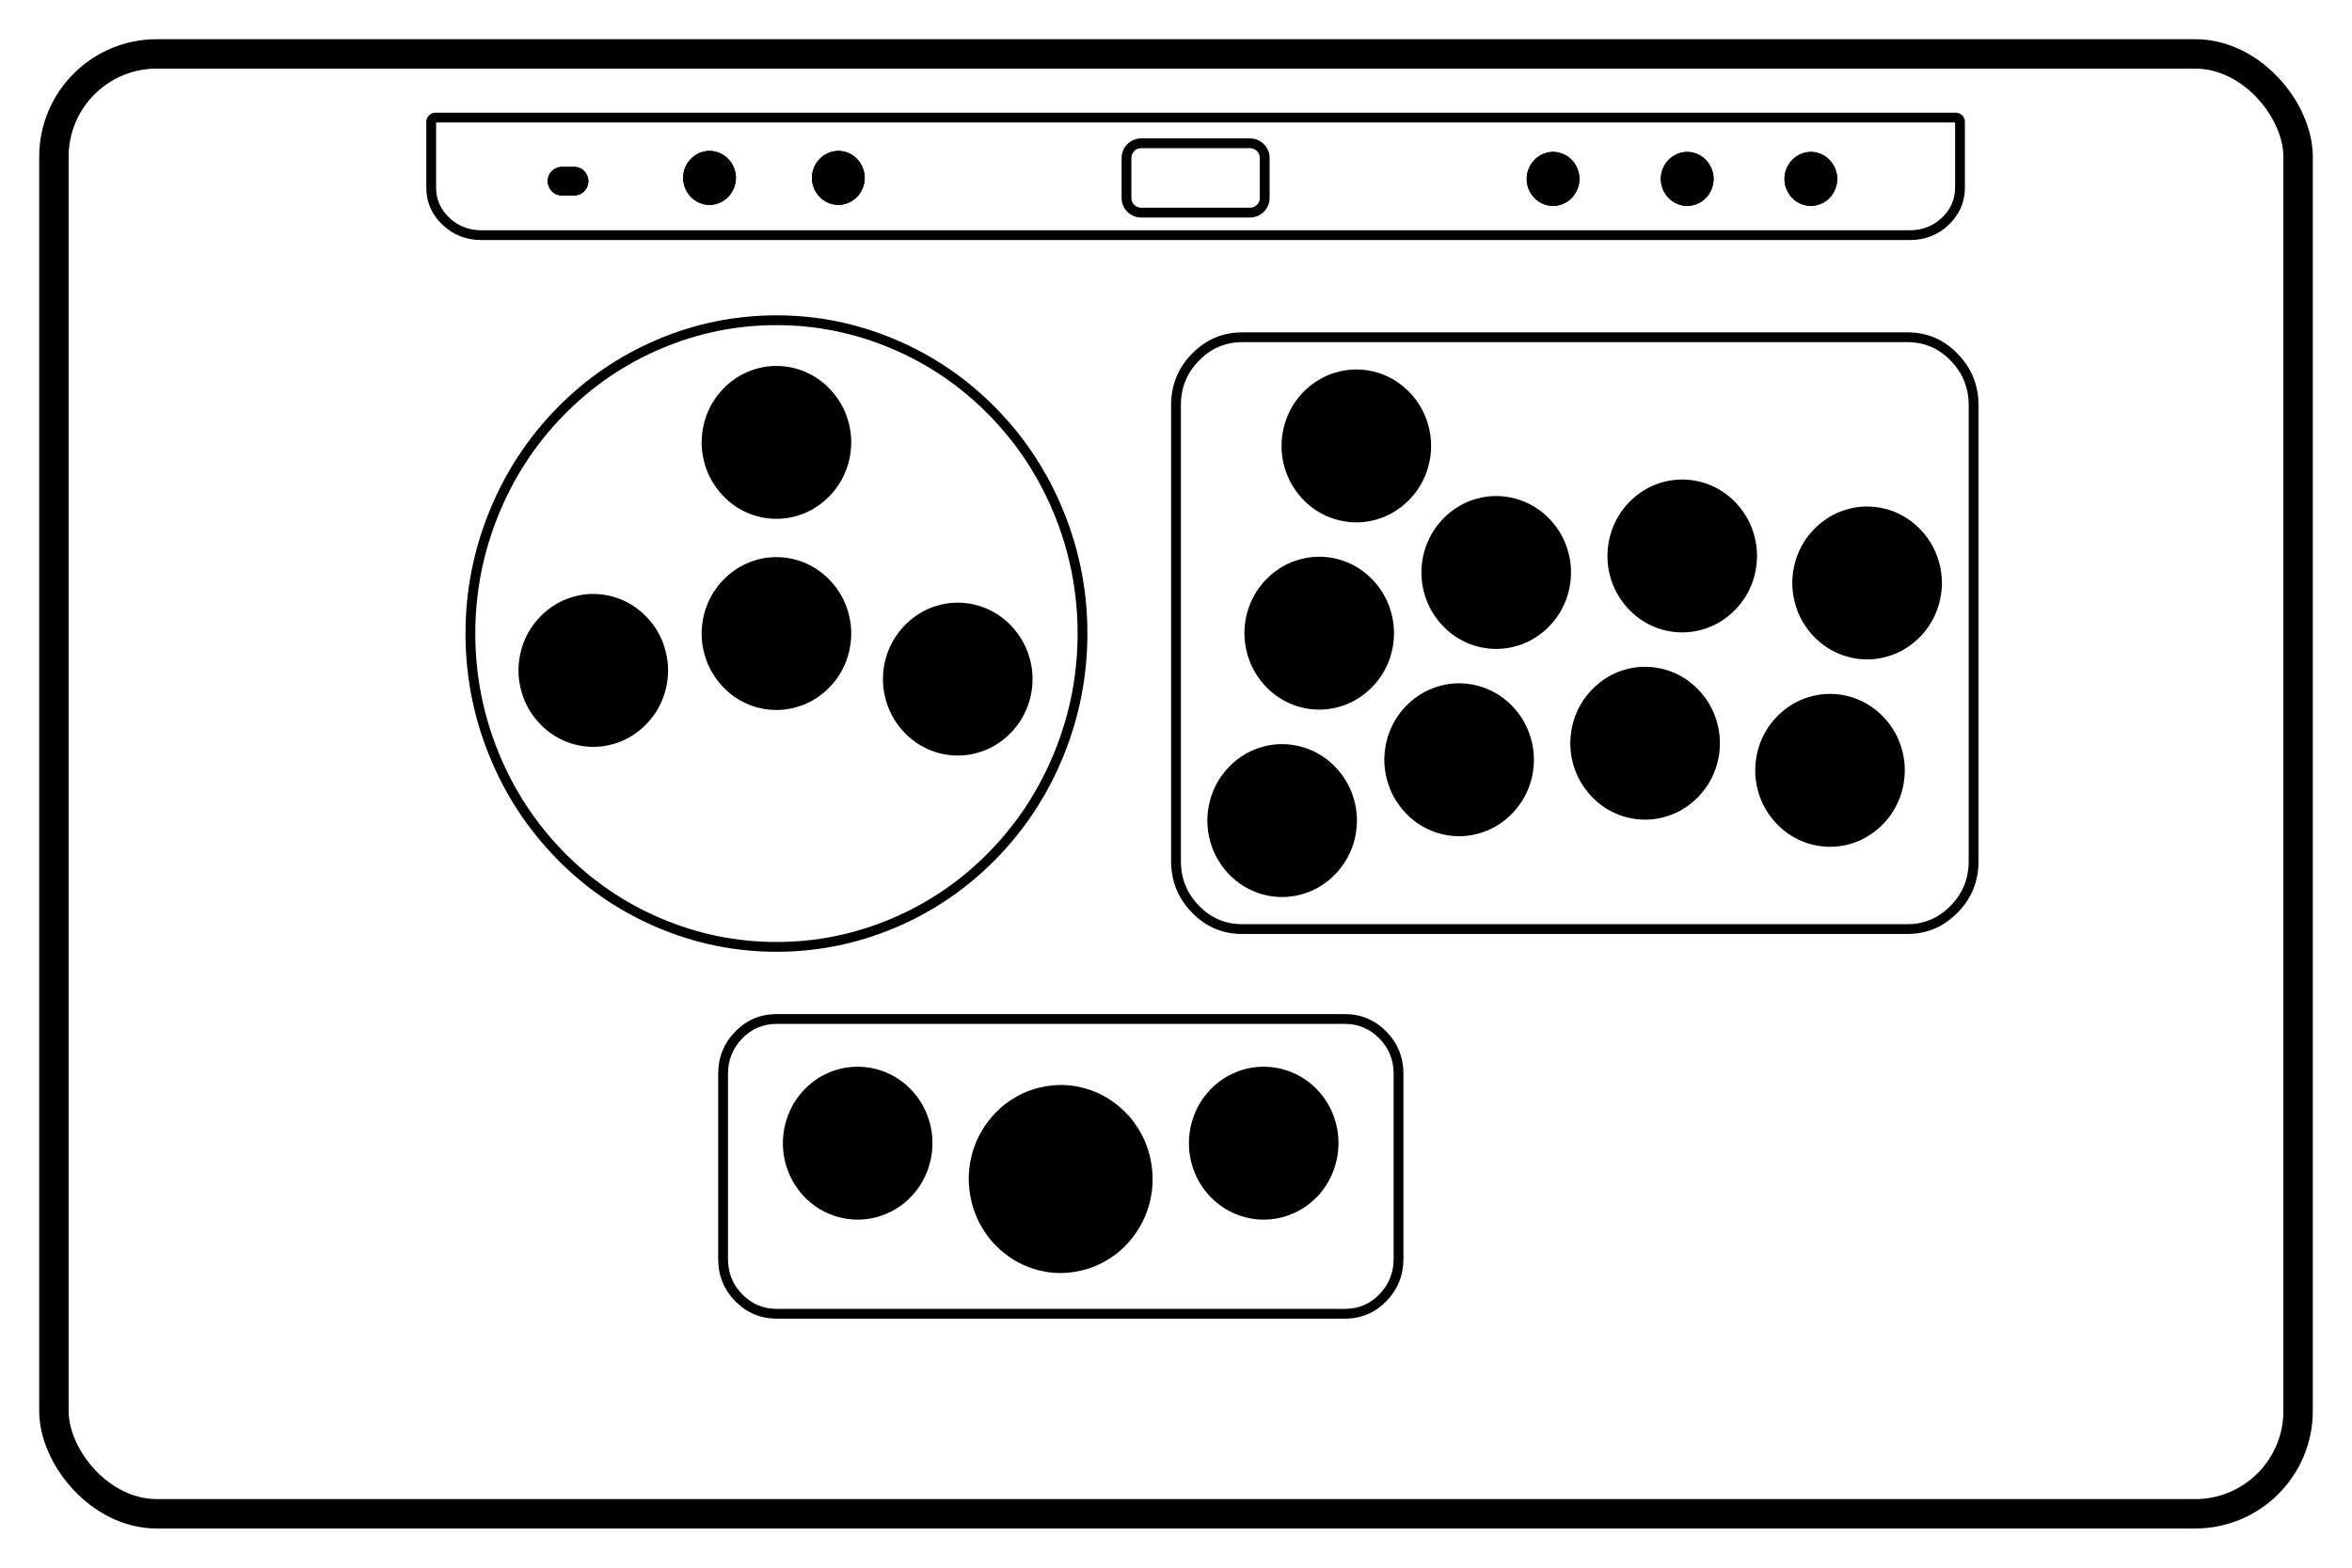 <svg xmlns="http://www.w3.org/2000/svg" xmlns:xlink="http://www.w3.org/1999/xlink" fill="none" version="1.1" width="60" height="40" viewBox="0 0 60 40"><g><g><g><rect x="1.375" y="1.375" width="57.25" height="37.25" rx="2.625" fill-opacity="0" stroke-opacity="1" stroke="#000000" fill="none" stroke-width="0.75"/></g></g><g><path d="M28.612,5.05C28.612,5.326,28.836,5.55,29.112,5.55L31.888,5.55C32.164,5.55,32.388,5.326,32.388,5.05L32.388,4.031C32.388,3.755,32.164,3.531,31.888,3.531L29.112,3.531C28.836,3.531,28.612,3.755,28.612,4.031L28.612,5.05ZM28.862,5.05Q28.862,5.154,28.935,5.227Q29.008,5.3,29.112,5.3L31.888,5.3Q31.992,5.3,32.065,5.227Q32.138,5.154,32.138,5.05L32.138,4.031Q32.138,3.928,32.065,3.854Q31.992,3.781,31.888,3.781L29.112,3.781Q29.008,3.781,28.935,3.854Q28.862,3.928,28.862,4.031L28.862,5.05Z" fill-rule="evenodd" fill="#000000" fill-opacity="1" style="mix-blend-mode:passthrough"/></g><g><path d="M30.407,9.027L30.408,9.027L30.408,9.026Q30.941,8.48,31.692,8.48L48.656,8.48Q49.412,8.48,49.94,9.027Q50.472,9.572,50.472,10.338L50.472,21.974Q50.472,22.745,49.939,23.285Q49.406,23.831,48.656,23.831L31.692,23.831Q30.936,23.831,30.407,23.284Q29.875,22.739,29.875,21.974L29.875,10.338Q29.875,9.567,30.407,9.027ZM30.125,10.338Q30.125,9.669,30.586,9.202L30.586,9.202Q31.046,8.73,31.692,8.73L48.656,8.73Q49.306,8.73,49.761,9.201Q50.222,9.674,50.222,10.338L50.222,21.974Q50.222,22.642,49.761,23.109Q49.301,23.581,48.656,23.581L31.692,23.581Q31.042,23.581,30.587,23.11Q30.125,22.638,30.125,21.974L30.125,10.338Z" fill-rule="evenodd" fill="#000000" fill-opacity="1" style="mix-blend-mode:passthrough"/></g><g><path d="M18.321,32.124Q18.321,32.754,18.756,33.2L18.756,33.2Q19.197,33.646,19.81,33.646L34.312,33.646Q34.931,33.646,35.368,33.199Q35.802,32.749,35.802,32.124L35.802,27.397Q35.802,26.767,35.367,26.321Q34.926,25.875,34.312,25.875L19.81,25.875Q19.192,25.875,18.755,26.322Q18.321,26.772,18.321,27.397L18.321,32.124ZM18.935,33.025L18.934,33.024Q18.571,32.652,18.571,32.124L18.571,27.397Q18.571,26.873,18.935,26.496Q19.297,26.125,19.81,26.125L34.312,26.125Q34.821,26.125,35.189,26.497Q35.552,26.869,35.552,27.397L35.552,32.124Q35.552,32.648,35.188,33.026Q34.826,33.396,34.312,33.396L19.81,33.396Q19.302,33.396,18.935,33.025Z" fill-rule="evenodd" fill="#000000" fill-opacity="1" style="mix-blend-mode:passthrough"/></g><g><path d="M12.478,19.272Q13.081,20.764,14.197,21.906L14.197,21.907Q15.314,23.048,16.77,23.666Q18.229,24.285,19.808,24.285Q21.387,24.285,22.845,23.667Q24.302,23.049,25.419,21.906Q26.533,20.763,27.136,19.272Q27.74,17.78,27.74,16.165Q27.74,14.549,27.137,13.059Q26.534,11.567,25.418,10.424Q24.301,9.283,22.845,8.665Q21.386,8.046,19.808,8.046Q18.228,8.046,16.77,8.663Q15.313,9.281,14.196,10.424Q13.082,11.568,12.479,13.059Q11.875,14.551,11.875,16.165Q11.875,17.781,12.478,19.272ZM16.868,23.436Q15.458,22.838,14.375,21.732L14.375,21.732Q13.294,20.624,12.709,19.178Q12.125,17.733,12.125,16.165Q12.125,14.599,12.711,13.152Q13.295,11.707,14.375,10.599Q15.457,9.492,16.868,8.894Q18.278,8.296,19.808,8.296Q21.335,8.296,22.747,8.895Q24.157,9.493,25.24,10.599Q26.321,11.706,26.906,13.152Q27.49,14.598,27.49,16.165Q27.49,17.731,26.904,19.178Q26.32,20.623,25.239,21.732Q24.158,22.839,22.747,23.437Q21.337,24.035,19.808,24.035Q18.28,24.035,16.868,23.436Z" fill-rule="evenodd" fill="#000000" fill-opacity="1" style="mix-blend-mode:passthrough"/></g><g><path d="M50.053,2.94Q49.984,2.875,49.887,2.875L11.113,2.875Q11.016,2.875,10.947,2.94Q10.875,3.008,10.875,3.107L10.875,4.787Q10.875,5.344,11.289,5.736Q11.699,6.125,12.279,6.125L48.721,6.125Q49.301,6.125,49.712,5.736Q50.125,5.344,50.125,4.787L50.125,3.107Q50.125,3.008,50.053,2.94ZM49.875,3.125L11.125,3.125L11.125,4.787Q11.125,5.236,11.461,5.554Q11.799,5.875,12.279,5.875L48.721,5.875Q49.201,5.875,49.539,5.554Q49.875,5.236,49.875,4.787L49.875,3.125Z" fill-rule="evenodd" fill="#000000" fill-opacity="1" style="mix-blend-mode:passthrough"/></g><g><path d="M20.713,4.539C20.713,4.355,20.785,4.181,20.911,4.053C21.037,3.924,21.21,3.85,21.386,3.85C21.562,3.85,21.735,3.924,21.861,4.053C21.986,4.181,22.059,4.359,22.059,4.539C22.059,4.719,21.986,4.896,21.861,5.025C21.735,5.154,21.562,5.228,21.386,5.228C21.21,5.228,21.037,5.154,20.911,5.025C20.785,4.896,20.713,4.719,20.713,4.539Z" fill="#000000" fill-opacity="1"/><path d="M20.713,4.539C20.713,4.355,20.785,4.181,20.911,4.053C21.037,3.924,21.21,3.85,21.386,3.85C21.562,3.85,21.735,3.924,21.861,4.053C21.986,4.181,22.059,4.359,22.059,4.539C22.059,4.719,21.986,4.896,21.861,5.025C21.735,5.154,21.562,5.228,21.386,5.228C21.21,5.228,21.037,5.154,20.911,5.025C20.785,4.896,20.713,4.719,20.713,4.539ZM20.963,4.539Q20.963,4.72,21.09,4.85Q21.214,4.978,21.386,4.978Q21.557,4.978,21.682,4.85Q21.809,4.72,21.809,4.539Q21.809,4.357,21.682,4.227Q21.557,4.1,21.386,4.1Q21.214,4.1,21.09,4.227Q20.963,4.357,20.963,4.539Z" fill-rule="evenodd" fill="#000000" fill-opacity="1" style="mix-blend-mode:passthrough"/></g><g><path d="M38.946,4.565C38.946,4.382,39.019,4.208,39.144,4.079C39.27,3.95,39.443,3.876,39.619,3.876C39.795,3.876,39.968,3.95,40.094,4.079C40.22,4.208,40.292,4.385,40.292,4.565C40.292,4.746,40.22,4.923,40.094,5.052C39.968,5.18,39.795,5.254,39.619,5.254C39.443,5.254,39.27,5.18,39.144,5.052C39.019,4.923,38.946,4.746,38.946,4.565Z" fill="#000000" fill-opacity="1"/><path d="M38.946,4.565C38.946,4.382,39.019,4.208,39.144,4.079C39.27,3.95,39.443,3.876,39.619,3.876C39.795,3.876,39.968,3.95,40.094,4.079C40.22,4.208,40.292,4.385,40.292,4.565C40.292,4.746,40.22,4.923,40.094,5.052C39.968,5.18,39.795,5.254,39.619,5.254C39.443,5.254,39.27,5.18,39.144,5.052C39.019,4.923,38.946,4.746,38.946,4.565ZM39.196,4.565Q39.196,4.747,39.323,4.877Q39.448,5.004,39.619,5.004Q39.791,5.004,39.915,4.877Q40.042,4.747,40.042,4.565Q40.042,4.384,39.915,4.254Q39.791,4.126,39.619,4.126Q39.448,4.126,39.323,4.254Q39.196,4.384,39.196,4.565Z" fill-rule="evenodd" fill="#000000" fill-opacity="1" style="mix-blend-mode:passthrough"/></g><g><path d="M42.368,4.565C42.368,4.382,42.44,4.208,42.566,4.079C42.692,3.95,42.865,3.876,43.041,3.876C43.217,3.876,43.39,3.95,43.516,4.079C43.642,4.208,43.714,4.385,43.714,4.565C43.714,4.746,43.642,4.923,43.516,5.052C43.39,5.18,43.217,5.254,43.041,5.254C42.865,5.254,42.692,5.18,42.566,5.052C42.44,4.923,42.368,4.746,42.368,4.565Z" fill="#000000" fill-opacity="1"/><path d="M42.368,4.565C42.368,4.382,42.44,4.208,42.566,4.079C42.692,3.95,42.865,3.876,43.041,3.876C43.217,3.876,43.39,3.95,43.516,4.079C43.642,4.208,43.714,4.385,43.714,4.565C43.714,4.746,43.642,4.923,43.516,5.052C43.39,5.18,43.217,5.254,43.041,5.254C42.865,5.254,42.692,5.18,42.566,5.052C42.44,4.923,42.368,4.746,42.368,4.565ZM42.618,4.565Q42.618,4.747,42.745,4.877Q42.87,5.004,43.041,5.004Q43.212,5.004,43.337,4.877Q43.464,4.747,43.464,4.565Q43.464,4.384,43.337,4.254Q43.212,4.126,43.041,4.126Q42.87,4.126,42.745,4.254Q42.618,4.384,42.618,4.565Z" fill-rule="evenodd" fill="#000000" fill-opacity="1" style="mix-blend-mode:passthrough"/></g><g><path d="M47.24,13.094C47.02,13.145,46.813,13.236,46.627,13.368C46.426,13.509,46.256,13.689,46.124,13.899C45.995,14.108,45.907,14.346,45.869,14.591C45.835,14.82,45.841,15.051,45.891,15.274C45.942,15.499,46.03,15.711,46.159,15.901C46.297,16.108,46.473,16.281,46.677,16.417C46.882,16.549,47.115,16.639,47.354,16.677C47.577,16.713,47.803,16.706,48.02,16.655C48.24,16.603,48.448,16.513,48.633,16.381C48.835,16.24,49.004,16.059,49.136,15.85C49.265,15.641,49.353,15.402,49.391,15.158C49.426,14.929,49.419,14.697,49.369,14.475C49.319,14.25,49.231,14.037,49.102,13.847C48.963,13.641,48.787,13.467,48.583,13.332C48.379,13.2,48.146,13.11,47.907,13.071C47.684,13.036,47.457,13.042,47.24,13.094Z" fill="#000000" fill-opacity="1"/><path d="M48.652,13.228Q48.316,13.011,47.927,12.948L47.927,12.948Q47.559,12.89,47.211,12.972Q46.847,13.057,46.555,13.266Q46.233,13.492,46.018,13.832Q45.807,14.175,45.746,14.572Q45.689,14.947,45.769,15.301Q45.852,15.673,46.055,15.972Q46.276,16.301,46.609,16.521Q46.945,16.738,47.334,16.801Q47.701,16.859,48.049,16.776Q48.413,16.691,48.706,16.483Q49.028,16.256,49.242,15.917Q49.453,15.574,49.515,15.177Q49.571,14.802,49.491,14.448Q49.408,14.076,49.205,13.777Q48.984,13.448,48.652,13.228ZM47.887,13.195L47.887,13.195Q48.224,13.249,48.514,13.436Q48.804,13.628,48.998,13.917Q49.174,14.177,49.247,14.503Q49.317,14.811,49.268,15.139Q49.214,15.486,49.031,15.783Q48.843,16.081,48.561,16.279Q48.308,16.459,47.991,16.533Q47.691,16.604,47.373,16.554Q47.036,16.499,46.746,16.312Q46.456,16.12,46.262,15.831Q46.086,15.572,46.013,15.246Q45.943,14.937,45.993,14.61Q46.046,14.263,46.23,13.965Q46.418,13.668,46.7,13.469Q46.952,13.29,47.269,13.215Q47.569,13.144,47.887,13.195Z" fill-rule="evenodd" fill="#000000" fill-opacity="1" style="mix-blend-mode:passthrough"/></g><g><path d="M42.524,12.405C42.304,12.456,42.096,12.546,41.911,12.678C41.71,12.82,41.54,13,41.408,13.21C41.279,13.419,41.191,13.657,41.153,13.902C41.118,14.131,41.125,14.362,41.175,14.585C41.225,14.81,41.313,15.022,41.442,15.212C41.581,15.418,41.757,15.592,41.961,15.728C42.166,15.86,42.398,15.95,42.637,15.988C42.86,16.024,43.087,16.017,43.304,15.966C43.524,15.914,43.731,15.824,43.917,15.692C44.118,15.55,44.288,15.37,44.42,15.161C44.549,14.952,44.637,14.713,44.675,14.469C44.709,14.24,44.703,14.008,44.653,13.786C44.602,13.561,44.514,13.348,44.385,13.158C44.247,12.952,44.071,12.778,43.867,12.643C43.662,12.511,43.43,12.421,43.191,12.382C42.967,12.347,42.741,12.353,42.524,12.405Z" fill="#000000" fill-opacity="1"/><path d="M43.936,12.539Q43.6,12.322,43.211,12.259L43.21,12.259Q42.843,12.201,42.495,12.283Q42.131,12.368,41.838,12.577Q41.516,12.803,41.302,13.143Q41.091,13.486,41.03,13.883Q40.973,14.257,41.053,14.612Q41.136,14.984,41.339,15.283Q41.56,15.612,41.892,15.832Q42.228,16.049,42.617,16.112Q42.985,16.17,43.333,16.087Q43.697,16.002,43.989,15.794Q44.311,15.567,44.526,15.228Q44.737,14.885,44.798,14.488Q44.855,14.113,44.775,13.758Q44.692,13.387,44.489,13.088Q44.268,12.758,43.936,12.539ZM43.171,12.506L43.171,12.506Q43.508,12.56,43.798,12.747Q44.088,12.939,44.282,13.228Q44.458,13.488,44.531,13.814Q44.601,14.122,44.551,14.45Q44.498,14.796,44.314,15.094Q44.127,15.392,43.845,15.59Q43.592,15.77,43.275,15.844Q42.975,15.915,42.657,15.865Q42.32,15.81,42.03,15.623Q41.74,15.431,41.546,15.142Q41.37,14.883,41.297,14.557Q41.227,14.248,41.277,13.921Q41.33,13.574,41.513,13.276Q41.701,12.979,41.983,12.78Q42.236,12.601,42.553,12.526Q42.853,12.455,43.171,12.506Z" fill-rule="evenodd" fill="#000000" fill-opacity="1" style="mix-blend-mode:passthrough"/></g><g><path d="M37.779,12.827C37.559,12.878,37.351,12.968,37.166,13.1C36.965,13.242,36.795,13.422,36.663,13.631C36.534,13.841,36.446,14.079,36.408,14.324C36.373,14.552,36.38,14.784,36.43,15.006C36.48,15.232,36.568,15.444,36.697,15.634C36.836,15.84,37.012,16.014,37.216,16.149C37.42,16.281,37.653,16.371,37.892,16.41C38.115,16.445,38.342,16.439,38.559,16.388C38.779,16.336,38.986,16.246,39.172,16.114C39.373,15.972,39.543,15.792,39.675,15.583C39.804,15.373,39.892,15.135,39.93,14.89C39.964,14.662,39.958,14.43,39.908,14.208C39.857,13.982,39.769,13.77,39.64,13.58C39.502,13.374,39.326,13.2,39.122,13.065C38.917,12.933,38.684,12.843,38.446,12.804C38.222,12.769,37.996,12.775,37.779,12.827Z" fill="#000000" fill-opacity="1"/><path d="M39.191,12.961Q38.854,12.743,38.465,12.681L38.465,12.681Q38.098,12.622,37.75,12.705Q37.386,12.79,37.093,12.998Q36.771,13.225,36.557,13.565Q36.346,13.908,36.284,14.305Q36.228,14.679,36.308,15.034Q36.391,15.405,36.594,15.704Q36.815,16.034,37.147,16.254Q37.483,16.471,37.872,16.533Q38.24,16.592,38.588,16.509Q38.952,16.424,39.244,16.216Q39.566,15.989,39.781,15.649Q39.992,15.306,40.053,14.909Q40.11,14.535,40.03,14.18Q39.947,13.809,39.744,13.51Q39.523,13.18,39.191,12.961ZM38.426,12.927L38.426,12.927Q38.763,12.982,39.053,13.169Q39.343,13.361,39.537,13.65Q39.713,13.91,39.786,14.235Q39.856,14.544,39.806,14.871Q39.753,15.218,39.569,15.516Q39.382,15.813,39.099,16.012Q38.847,16.192,38.53,16.266Q38.23,16.337,37.912,16.287Q37.575,16.232,37.285,16.045Q36.995,15.853,36.801,15.564Q36.625,15.304,36.552,14.979Q36.482,14.67,36.531,14.343Q36.585,13.996,36.768,13.698Q36.956,13.401,37.238,13.202Q37.491,13.022,37.808,12.948Q38.107,12.877,38.426,12.927Z" fill-rule="evenodd" fill="#000000" fill-opacity="1" style="mix-blend-mode:passthrough"/></g><g><path d="M34.21,9.597C33.99,9.649,33.782,9.739,33.597,9.871C33.396,10.013,33.226,10.193,33.094,10.402C32.965,10.611,32.877,10.85,32.839,11.094C32.805,11.323,32.811,11.555,32.861,11.777C32.911,12.002,32.999,12.215,33.128,12.405C33.267,12.611,33.443,12.785,33.647,12.92C33.852,13.052,34.084,13.142,34.323,13.181C34.547,13.216,34.773,13.21,34.99,13.158C35.21,13.107,35.418,13.017,35.603,12.885C35.804,12.743,35.974,12.563,36.106,12.353C36.235,12.144,36.323,11.906,36.361,11.661C36.395,11.433,36.389,11.201,36.339,10.979C36.288,10.753,36.2,10.541,36.072,10.351C35.933,10.145,35.757,9.971,35.553,9.836C35.348,9.704,35.116,9.613,34.877,9.575C34.653,9.539,34.427,9.546,34.21,9.597Z" fill="#000000" fill-opacity="1"/><path d="M35.622,9.731Q35.286,9.514,34.897,9.451L34.896,9.451Q34.529,9.393,34.181,9.476Q33.817,9.561,33.524,9.769Q33.202,9.996,32.988,10.335Q32.777,10.679,32.716,11.075Q32.659,11.45,32.739,11.805Q32.822,12.176,33.025,12.475Q33.246,12.805,33.578,13.024Q33.914,13.241,34.303,13.304Q34.671,13.363,35.019,13.28Q35.383,13.195,35.675,12.986Q35.997,12.76,36.212,12.42Q36.423,12.077,36.484,11.68Q36.541,11.306,36.461,10.951Q36.378,10.579,36.175,10.28Q35.954,9.951,35.622,9.731ZM34.857,9.698L34.857,9.698Q35.194,9.753,35.484,9.94Q35.774,10.132,35.968,10.421Q36.144,10.68,36.217,11.006Q36.287,11.315,36.237,11.642Q36.184,11.989,36,12.287Q35.813,12.584,35.531,12.783Q35.278,12.962,34.961,13.037Q34.661,13.108,34.343,13.057Q34.006,13.003,33.716,12.816Q33.426,12.624,33.232,12.335Q33.056,12.075,32.983,11.749Q32.913,11.441,32.963,11.113Q33.016,10.767,33.2,10.469Q33.387,10.171,33.669,9.973Q33.922,9.793,34.239,9.719Q34.539,9.648,34.857,9.698Z" fill-rule="evenodd" fill="#000000" fill-opacity="1" style="mix-blend-mode:passthrough"/></g><g><path d="M33.264,14.375C33.044,14.427,32.836,14.517,32.651,14.649C32.449,14.791,32.28,14.971,32.148,15.18C32.019,15.389,31.931,15.628,31.893,15.872C31.858,16.101,31.865,16.333,31.915,16.555C31.965,16.78,32.053,16.993,32.182,17.183C32.32,17.389,32.497,17.563,32.701,17.698C32.905,17.83,33.138,17.92,33.377,17.959C33.6,17.994,33.827,17.988,34.044,17.936C34.264,17.885,34.471,17.795,34.657,17.663C34.858,17.521,35.028,17.341,35.16,17.131C35.289,16.922,35.377,16.684,35.415,16.439C35.449,16.21,35.443,15.979,35.393,15.756C35.342,15.531,35.254,15.319,35.125,15.129C34.987,14.923,34.811,14.749,34.606,14.613C34.402,14.481,34.169,14.391,33.93,14.353C33.707,14.317,33.481,14.324,33.264,14.375Z" fill="#000000" fill-opacity="1"/><path d="M34.675,14.509Q34.339,14.292,33.95,14.229L33.95,14.229Q33.583,14.171,33.235,14.254Q32.871,14.339,32.578,14.547Q32.256,14.774,32.042,15.113Q31.83,15.456,31.769,15.853Q31.713,16.228,31.793,16.583Q31.876,16.954,32.079,17.253Q32.3,17.583,32.632,17.802Q32.968,18.019,33.357,18.082Q33.725,18.14,34.072,18.058Q34.437,17.973,34.729,17.764Q35.051,17.538,35.266,17.198Q35.477,16.855,35.538,16.458Q35.595,16.084,35.514,15.729Q35.431,15.357,35.229,15.058Q35.007,14.729,34.675,14.509ZM33.91,14.476L33.911,14.476Q34.248,14.531,34.537,14.718Q34.828,14.91,35.022,15.199Q35.198,15.458,35.271,15.784Q35.341,16.093,35.291,16.42Q35.237,16.767,35.054,17.065Q34.866,17.362,34.584,17.561Q34.332,17.74,34.015,17.815Q33.715,17.886,33.397,17.835Q33.06,17.781,32.77,17.594Q32.48,17.402,32.286,17.113Q32.109,16.853,32.037,16.527Q31.967,16.219,32.016,15.891Q32.07,15.545,32.253,15.247Q32.441,14.949,32.723,14.751Q32.976,14.571,33.293,14.497Q33.592,14.426,33.91,14.476Z" fill-rule="evenodd" fill="#000000" fill-opacity="1" style="mix-blend-mode:passthrough"/></g><g><path d="M46.294,17.875C46.074,17.927,45.866,18.017,45.681,18.149C45.48,18.29,45.31,18.471,45.178,18.68C45.049,18.889,44.961,19.128,44.923,19.372C44.888,19.601,44.895,19.833,44.945,20.055C44.995,20.28,45.083,20.493,45.212,20.683C45.351,20.889,45.527,21.063,45.731,21.198C45.936,21.33,46.168,21.42,46.407,21.459C46.63,21.494,46.857,21.488,47.074,21.436C47.294,21.385,47.501,21.294,47.687,21.162C47.888,21.021,48.058,20.84,48.19,20.631C48.319,20.422,48.407,20.184,48.445,19.939C48.479,19.71,48.473,19.479,48.423,19.256C48.372,19.031,48.284,18.818,48.156,18.629C48.017,18.422,47.841,18.249,47.637,18.113C47.432,17.981,47.2,17.891,46.961,17.853C46.737,17.817,46.511,17.824,46.294,17.875Z" fill="#000000" fill-opacity="1"/><path d="M47.706,18.009Q47.37,17.792,46.981,17.729L46.98,17.729Q46.613,17.671,46.265,17.753Q45.901,17.839,45.608,18.047Q45.286,18.274,45.072,18.613Q44.861,18.956,44.8,19.353Q44.743,19.728,44.823,20.082Q44.906,20.454,45.109,20.753Q45.33,21.082,45.662,21.302Q45.998,21.519,46.387,21.582Q46.755,21.64,47.103,21.558Q47.467,21.473,47.759,21.264Q48.081,21.038,48.296,20.698Q48.507,20.355,48.568,19.958Q48.625,19.583,48.545,19.229Q48.462,18.857,48.259,18.558Q48.038,18.229,47.706,18.009ZM46.941,17.976L46.941,17.976Q47.278,18.031,47.568,18.218Q47.858,18.41,48.052,18.699Q48.228,18.958,48.301,19.284Q48.371,19.593,48.321,19.92Q48.268,20.267,48.084,20.564Q47.897,20.862,47.615,21.061Q47.362,21.24,47.045,21.314Q46.745,21.386,46.427,21.335Q46.09,21.281,45.8,21.094Q45.51,20.902,45.316,20.613Q45.14,20.353,45.067,20.027Q44.997,19.719,45.047,19.391Q45.1,19.044,45.283,18.747Q45.471,18.449,45.753,18.251Q46.006,18.071,46.323,17.997Q46.623,17.926,46.941,17.976Z" fill-rule="evenodd" fill="#000000" fill-opacity="1" style="mix-blend-mode:passthrough"/></g><g><path d="M41.577,17.183C41.357,17.234,41.15,17.325,40.964,17.457C40.763,17.598,40.593,17.778,40.461,17.988C40.332,18.197,40.244,18.435,40.206,18.68C40.172,18.909,40.178,19.14,40.228,19.363C40.279,19.588,40.367,19.8,40.496,19.99C40.634,20.197,40.81,20.37,41.014,20.506C41.219,20.638,41.451,20.728,41.69,20.766C41.914,20.802,42.14,20.795,42.357,20.744C42.577,20.692,42.785,20.602,42.97,20.47C43.171,20.329,43.341,20.148,43.473,19.939C43.602,19.73,43.69,19.491,43.728,19.247C43.763,19.018,43.756,18.786,43.706,18.564C43.656,18.339,43.568,18.126,43.439,17.936C43.3,17.73,43.124,17.556,42.92,17.421C42.716,17.289,42.483,17.199,42.244,17.16C42.021,17.125,41.794,17.131,41.577,17.183Z" fill="#000000" fill-opacity="1"/><path d="M42.989,17.317Q42.653,17.1,42.264,17.037L42.263,17.037Q41.896,16.979,41.548,17.061Q41.184,17.146,40.892,17.355Q40.57,17.581,40.355,17.921Q40.144,18.264,40.083,18.661Q40.026,19.036,40.106,19.39Q40.189,19.762,40.392,20.061Q40.613,20.39,40.945,20.61Q41.281,20.827,41.67,20.89Q42.038,20.948,42.386,20.865Q42.75,20.78,43.043,20.572Q43.365,20.345,43.579,20.006Q43.79,19.663,43.852,19.266Q43.908,18.891,43.828,18.536Q43.745,18.165,43.542,17.866Q43.321,17.537,42.989,17.317ZM42.224,17.284L42.224,17.284Q42.561,17.338,42.851,17.525Q43.141,17.717,43.335,18.006Q43.511,18.266,43.584,18.592Q43.654,18.9,43.604,19.228Q43.551,19.575,43.368,19.872Q43.18,20.17,42.898,20.368Q42.645,20.548,42.328,20.622Q42.028,20.693,41.71,20.643Q41.373,20.588,41.083,20.401Q40.793,20.209,40.599,19.92Q40.423,19.661,40.35,19.335Q40.28,19.026,40.33,18.699Q40.383,18.352,40.567,18.054Q40.754,17.757,41.037,17.558Q41.289,17.379,41.606,17.304Q41.906,17.233,42.224,17.284Z" fill-rule="evenodd" fill="#000000" fill-opacity="1" style="mix-blend-mode:passthrough"/></g><g><path d="M36.833,17.605C36.613,17.656,36.405,17.746,36.219,17.878C36.018,18.02,35.848,18.2,35.716,18.41C35.587,18.619,35.499,18.857,35.462,19.102C35.427,19.33,35.433,19.562,35.484,19.784C35.534,20.01,35.622,20.222,35.751,20.412C35.889,20.618,36.065,20.792,36.27,20.927C36.474,21.059,36.707,21.15,36.946,21.188C37.169,21.224,37.395,21.217,37.612,21.166C37.833,21.114,38.04,21.024,38.226,20.892C38.427,20.75,38.597,20.57,38.729,20.361C38.858,20.151,38.946,19.913,38.983,19.668C39.018,19.44,39.012,19.208,38.961,18.986C38.911,18.76,38.823,18.548,38.694,18.358C38.556,18.152,38.38,17.978,38.175,17.843C37.971,17.711,37.738,17.621,37.499,17.582C37.276,17.547,37.05,17.553,36.833,17.605Z" fill="#000000" fill-opacity="1"/><path d="M38.244,17.739Q37.908,17.522,37.519,17.459L37.519,17.459Q37.152,17.4,36.804,17.483Q36.44,17.568,36.147,17.776Q35.825,18.003,35.611,18.343Q35.399,18.686,35.338,19.083Q35.281,19.457,35.362,19.812Q35.445,20.184,35.648,20.482Q35.869,20.812,36.201,21.032Q36.537,21.249,36.926,21.312Q37.293,21.37,37.641,21.287Q38.005,21.202,38.298,20.994Q38.62,20.767,38.834,20.427Q39.046,20.084,39.107,19.687Q39.164,19.313,39.083,18.958Q39,18.587,38.798,18.288Q38.576,17.958,38.244,17.739ZM37.479,17.705L37.48,17.706Q37.817,17.76,38.106,17.947Q38.397,18.139,38.591,18.428Q38.767,18.688,38.839,19.013Q38.909,19.322,38.86,19.649Q38.806,19.996,38.623,20.294Q38.435,20.591,38.153,20.79Q37.901,20.97,37.584,21.044Q37.284,21.115,36.966,21.065Q36.628,21.01,36.339,20.823Q36.048,20.631,35.854,20.342Q35.678,20.083,35.606,19.757Q35.536,19.448,35.585,19.121Q35.639,18.774,35.822,18.476Q36.01,18.179,36.292,17.98Q36.544,17.8,36.861,17.726Q37.161,17.655,37.479,17.705Z" fill-rule="evenodd" fill="#000000" fill-opacity="1" style="mix-blend-mode:passthrough"/></g><g><path d="M32.317,19.157C32.097,19.208,31.89,19.298,31.704,19.43C31.503,19.572,31.333,19.752,31.201,19.962C31.072,20.171,30.984,20.409,30.947,20.654C30.912,20.882,30.918,21.114,30.969,21.336C31.019,21.562,31.107,21.774,31.236,21.964C31.374,22.17,31.55,22.344,31.755,22.479C31.959,22.611,32.192,22.702,32.431,22.74C32.654,22.776,32.88,22.769,33.097,22.718C33.317,22.666,33.525,22.576,33.71,22.444C33.912,22.302,34.081,22.122,34.214,21.913C34.342,21.703,34.431,21.465,34.468,21.22C34.503,20.992,34.497,20.76,34.446,20.538C34.396,20.312,34.308,20.1,34.179,19.91C34.041,19.704,33.865,19.53,33.66,19.395C33.456,19.263,33.223,19.173,32.984,19.134C32.761,19.099,32.534,19.105,32.317,19.157Z" fill="#000000" fill-opacity="1"/><path d="M33.729,19.291Q33.393,19.074,33.004,19.011L33.004,19.011Q32.637,18.952,32.289,19.035Q31.924,19.12,31.632,19.328Q31.31,19.555,31.096,19.895Q30.884,20.238,30.823,20.635Q30.766,21.009,30.847,21.364Q30.93,21.736,31.132,22.034Q31.354,22.364,31.686,22.584Q32.022,22.801,32.411,22.864Q32.778,22.922,33.126,22.839Q33.49,22.754,33.783,22.546Q34.105,22.319,34.319,21.979Q34.531,21.636,34.592,21.239Q34.648,20.865,34.568,20.51Q34.485,20.139,34.282,19.84Q34.061,19.51,33.729,19.291ZM32.964,19.257L32.964,19.258Q33.302,19.312,33.591,19.499Q33.881,19.691,34.076,19.98Q34.252,20.24,34.324,20.565Q34.394,20.874,34.345,21.201Q34.291,21.548,34.108,21.846Q33.92,22.143,33.638,22.342Q33.385,22.522,33.068,22.596Q32.769,22.667,32.451,22.617Q32.113,22.562,31.824,22.375Q31.533,22.183,31.339,21.894Q31.163,21.635,31.09,21.309Q31.021,21,31.07,20.673Q31.124,20.326,31.307,20.028Q31.495,19.731,31.777,19.532Q32.029,19.352,32.346,19.278Q32.646,19.207,32.964,19.257Z" fill-rule="evenodd" fill="#000000" fill-opacity="1" style="mix-blend-mode:passthrough"/></g><g><path d="M32.237,27.343C32.014,27.343,31.791,27.384,31.58,27.471C31.354,27.561,31.149,27.7,30.977,27.877C30.804,28.054,30.668,28.263,30.58,28.495C30.499,28.708,30.455,28.936,30.455,29.168C30.455,29.4,30.495,29.625,30.58,29.841C30.668,30.073,30.804,30.282,30.977,30.459C31.15,30.636,31.354,30.775,31.58,30.865C31.788,30.949,32.011,30.994,32.237,30.994C32.464,30.994,32.684,30.952,32.895,30.865C33.121,30.775,33.325,30.636,33.498,30.459C33.671,30.282,33.807,30.073,33.895,29.841C33.976,29.629,34.02,29.4,34.02,29.168C34.02,28.936,33.979,28.711,33.895,28.495C33.807,28.263,33.671,28.054,33.498,27.877C33.325,27.7,33.121,27.561,32.895,27.471C32.687,27.388,32.464,27.343,32.237,27.343Z" fill="#000000" fill-opacity="1"/><path d="M33.588,27.79Q33.305,27.5,32.941,27.355L32.941,27.355L32.941,27.355Q32.599,27.218,32.237,27.218Q31.868,27.218,31.533,27.356Q31.17,27.5,30.887,27.79Q30.605,28.079,30.464,28.451Q30.33,28.799,30.33,29.168Q30.33,29.545,30.464,29.887Q30.605,30.257,30.887,30.547Q31.17,30.836,31.534,30.981Q31.875,31.119,32.237,31.119Q32.607,31.119,32.942,30.98Q33.305,30.836,33.588,30.547Q33.87,30.257,34.011,29.885Q34.145,29.537,34.145,29.168Q34.145,28.791,34.011,28.449Q33.87,28.079,33.588,27.79ZM32.237,27.468Q32.551,27.468,32.848,27.587L32.848,27.587Q33.163,27.713,33.409,27.964Q33.655,28.216,33.778,28.541Q33.895,28.838,33.895,29.168Q33.895,29.491,33.778,29.797Q33.655,30.12,33.409,30.372Q33.163,30.623,32.847,30.749Q32.558,30.869,32.237,30.869Q31.924,30.869,31.627,30.749Q31.312,30.623,31.066,30.372Q30.82,30.12,30.697,29.795Q30.58,29.498,30.58,29.168Q30.58,28.845,30.697,28.54Q30.82,28.216,31.066,27.964Q31.312,27.713,31.628,27.587Q31.917,27.468,32.237,27.468Z" fill-rule="evenodd" fill="#000000" fill-opacity="1" style="mix-blend-mode:passthrough"/></g><g><path d="M28.98,28.946C28.842,28.698,28.656,28.479,28.436,28.302C28.2,28.109,27.927,27.967,27.634,27.887C27.342,27.806,27.037,27.787,26.735,27.835C26.458,27.877,26.191,27.97,25.949,28.115C25.707,28.257,25.493,28.447,25.32,28.672C25.131,28.914,24.993,29.194,24.914,29.493C24.836,29.793,24.817,30.105,24.864,30.414C24.905,30.698,24.996,30.971,25.138,31.219C25.276,31.467,25.461,31.686,25.681,31.863C25.917,32.056,26.191,32.198,26.483,32.278C26.776,32.359,27.081,32.378,27.383,32.33C27.659,32.288,27.927,32.195,28.169,32.05C28.411,31.908,28.625,31.718,28.798,31.493C28.986,31.248,29.125,30.971,29.203,30.672C29.282,30.372,29.301,30.06,29.254,29.751C29.213,29.468,29.121,29.194,28.98,28.946Z" fill="#000000" fill-opacity="1"/><path d="M29.324,30.704Q29.451,30.219,29.377,29.733L29.377,29.733L29.377,29.732Q29.311,29.273,29.089,28.884Q28.868,28.49,28.514,28.205Q28.137,27.895,27.667,27.766Q27.192,27.635,26.715,27.712Q26.266,27.78,25.885,28.008Q25.499,28.234,25.221,28.596Q24.919,28.982,24.793,29.462Q24.666,29.946,24.74,30.433Q24.806,30.891,25.029,31.281Q25.249,31.676,25.603,31.961Q25.981,32.27,26.45,32.399Q26.925,32.53,27.402,32.453Q27.851,32.386,28.233,32.157Q28.619,31.931,28.897,31.569Q29.2,31.175,29.324,30.704ZM28.871,29.008Q29.07,29.357,29.13,29.769L29.13,29.77Q29.196,30.205,29.082,30.64Q28.971,31.063,28.698,31.417Q28.45,31.74,28.105,31.943Q27.765,32.146,27.363,32.207Q26.939,32.274,26.516,32.158Q26.098,32.043,25.76,31.766Q25.444,31.511,25.246,31.157Q25.047,30.809,24.988,30.395Q24.921,29.96,25.035,29.525Q25.148,29.095,25.419,28.748Q25.667,28.425,26.013,28.223Q26.352,28.02,26.755,27.959Q27.178,27.891,27.601,28.007Q28.019,28.122,28.358,28.4Q28.674,28.654,28.871,29.008Z" fill-rule="evenodd" fill="#000000" fill-opacity="1" style="mix-blend-mode:passthrough"/></g><g><path d="M21.88,27.343C21.656,27.343,21.433,27.384,21.222,27.471C20.996,27.561,20.792,27.7,20.619,27.877C20.446,28.054,20.31,28.263,20.222,28.495C20.141,28.708,20.097,28.936,20.097,29.168C20.097,29.4,20.138,29.625,20.222,29.841C20.31,30.073,20.446,30.282,20.619,30.459C20.792,30.636,20.996,30.775,21.222,30.865C21.43,30.949,21.653,30.994,21.88,30.994C22.106,30.994,22.326,30.952,22.537,30.865C22.763,30.775,22.967,30.636,23.14,30.459C23.313,30.282,23.449,30.073,23.537,29.841C23.618,29.629,23.662,29.4,23.662,29.168C23.662,28.936,23.622,28.711,23.537,28.495C23.449,28.263,23.313,28.054,23.14,27.877C22.967,27.7,22.763,27.561,22.537,27.471C22.329,27.388,22.106,27.343,21.88,27.343Z" fill="#000000" fill-opacity="1"/><path d="M23.23,27.79Q22.947,27.5,22.583,27.355L22.583,27.355L22.583,27.355Q22.241,27.218,21.88,27.218Q21.51,27.218,21.175,27.356Q20.812,27.5,20.529,27.79Q20.247,28.079,20.106,28.451Q19.972,28.799,19.972,29.168Q19.972,29.545,20.106,29.887Q20.247,30.257,20.529,30.547Q20.812,30.836,21.176,30.981Q21.517,31.119,21.88,31.119Q22.249,31.119,22.584,30.98Q22.947,30.836,23.23,30.547Q23.512,30.257,23.653,29.885Q23.787,29.537,23.787,29.168Q23.787,28.791,23.653,28.449Q23.512,28.079,23.23,27.79ZM21.88,27.468Q22.193,27.468,22.49,27.587L22.49,27.587Q22.805,27.713,23.051,27.964Q23.297,28.216,23.42,28.541Q23.537,28.838,23.537,29.168Q23.537,29.491,23.42,29.797Q23.297,30.12,23.051,30.372Q22.805,30.623,22.489,30.749Q22.2,30.869,21.88,30.869Q21.566,30.869,21.269,30.749Q20.954,30.623,20.708,30.372Q20.462,30.12,20.339,29.795Q20.222,29.498,20.222,29.168Q20.222,28.845,20.339,28.54Q20.462,28.216,20.708,27.964Q20.954,27.713,21.27,27.587Q21.559,27.468,21.88,27.468Z" fill-rule="evenodd" fill="#000000" fill-opacity="1" style="mix-blend-mode:passthrough"/></g><g><path d="M19.417,9.507C19.197,9.558,18.989,9.649,18.804,9.781C18.603,9.922,18.433,10.103,18.301,10.312C18.172,10.521,18.084,10.759,18.046,11.004C18.012,11.233,18.018,11.465,18.068,11.687C18.118,11.912,18.206,12.125,18.335,12.315C18.474,12.521,18.65,12.694,18.854,12.83C19.059,12.962,19.291,13.052,19.53,13.09C19.754,13.126,19.98,13.119,20.197,13.068C20.417,13.016,20.625,12.926,20.81,12.794C21.011,12.653,21.181,12.472,21.313,12.263C21.442,12.054,21.53,11.815,21.568,11.571C21.602,11.342,21.596,11.11,21.546,10.888C21.496,10.663,21.407,10.45,21.279,10.26C21.14,10.054,20.964,9.88,20.76,9.745C20.555,9.613,20.323,9.523,20.084,9.484C19.86,9.449,19.634,9.455,19.417,9.507Z" fill="#000000" fill-opacity="1"/><path d="M20.829,9.641Q20.493,9.424,20.104,9.361L20.103,9.361Q19.736,9.303,19.388,9.385Q19.024,9.471,18.731,9.679Q18.41,9.905,18.195,10.245Q17.984,10.588,17.923,10.985Q17.866,11.36,17.946,11.714Q18.029,12.086,18.232,12.385Q18.453,12.714,18.785,12.934Q19.121,13.151,19.51,13.214Q19.878,13.272,20.226,13.19Q20.59,13.104,20.883,12.896Q21.204,12.669,21.419,12.33Q21.63,11.987,21.691,11.59Q21.748,11.215,21.668,10.861Q21.585,10.489,21.382,10.19Q21.161,9.861,20.829,9.641ZM20.064,9.608L20.064,9.608Q20.401,9.662,20.691,9.849Q20.981,10.042,21.175,10.331Q21.351,10.59,21.424,10.916Q21.494,11.224,21.444,11.552Q21.391,11.899,21.207,12.196Q21.02,12.494,20.738,12.692Q20.485,12.872,20.168,12.946Q19.868,13.018,19.55,12.967Q19.213,12.913,18.923,12.725Q18.633,12.533,18.439,12.244Q18.263,11.985,18.19,11.659Q18.12,11.35,18.17,11.023Q18.223,10.676,18.407,10.379Q18.594,10.081,18.876,9.882Q19.129,9.703,19.446,9.629Q19.746,9.557,20.064,9.608Z" fill-rule="evenodd" fill="#000000" fill-opacity="1" style="mix-blend-mode:passthrough"/></g><g><path d="M24.043,15.547C23.822,15.599,23.615,15.689,23.429,15.821C23.228,15.962,23.058,16.143,22.926,16.352C22.797,16.561,22.709,16.8,22.672,17.044C22.637,17.273,22.643,17.505,22.694,17.727C22.744,17.952,22.832,18.165,22.961,18.355C23.099,18.561,23.275,18.735,23.48,18.87C23.684,19.002,23.917,19.092,24.156,19.131C24.379,19.166,24.605,19.16,24.822,19.108C25.042,19.057,25.25,18.966,25.436,18.834C25.637,18.693,25.807,18.512,25.939,18.303C26.068,18.094,26.156,17.856,26.193,17.611C26.228,17.382,26.222,17.151,26.171,16.928C26.121,16.703,26.033,16.49,25.904,16.301C25.766,16.094,25.59,15.921,25.385,15.785C25.181,15.653,24.948,15.563,24.709,15.525C24.486,15.489,24.26,15.496,24.043,15.547Z" fill="#000000" fill-opacity="1"/><path d="M25.454,15.681Q25.118,15.464,24.729,15.401L24.729,15.401Q24.362,15.343,24.014,15.425Q23.65,15.511,23.357,15.719Q23.035,15.946,22.821,16.285Q22.609,16.628,22.548,17.025Q22.491,17.4,22.572,17.754Q22.655,18.126,22.857,18.425Q23.079,18.754,23.411,18.974Q23.747,19.191,24.136,19.254Q24.503,19.312,24.851,19.23Q25.215,19.145,25.508,18.936Q25.83,18.71,26.044,18.37Q26.256,18.027,26.317,17.63Q26.374,17.255,26.293,16.901Q26.21,16.529,26.007,16.23Q25.786,15.901,25.454,15.681ZM24.689,15.648L24.69,15.648Q25.027,15.703,25.316,15.89Q25.607,16.082,25.801,16.371Q25.977,16.63,26.049,16.956Q26.119,17.265,26.07,17.592Q26.016,17.939,25.833,18.236Q25.645,18.534,25.363,18.733Q25.111,18.912,24.794,18.986Q24.494,19.058,24.176,19.007Q23.838,18.953,23.549,18.766Q23.258,18.574,23.064,18.284Q22.888,18.025,22.816,17.699Q22.746,17.391,22.795,17.063Q22.849,16.716,23.032,16.419Q23.22,16.121,23.502,15.923Q23.754,15.743,24.071,15.669Q24.371,15.598,24.689,15.648Z" fill-rule="evenodd" fill="#000000" fill-opacity="1" style="mix-blend-mode:passthrough"/></g><g><path d="M14.745,15.325C14.525,15.377,14.317,15.467,14.132,15.599C13.93,15.74,13.761,15.921,13.628,16.13C13.5,16.339,13.412,16.578,13.374,16.822C13.339,17.051,13.345,17.283,13.396,17.505C13.446,17.73,13.534,17.943,13.663,18.133C13.801,18.339,13.977,18.513,14.182,18.648C14.386,18.78,14.619,18.87,14.858,18.909C15.081,18.944,15.308,18.938,15.525,18.886C15.745,18.835,15.952,18.744,16.138,18.612C16.339,18.471,16.509,18.29,16.641,18.081C16.77,17.872,16.858,17.634,16.895,17.389C16.93,17.16,16.924,16.928,16.873,16.706C16.823,16.481,16.735,16.268,16.606,16.078C16.468,15.872,16.292,15.699,16.087,15.563C15.883,15.431,15.65,15.341,15.411,15.303C15.188,15.267,14.962,15.274,14.745,15.325Z" fill="#000000" fill-opacity="1"/><path d="M16.156,15.459Q15.82,15.242,15.431,15.179L15.431,15.179Q15.064,15.121,14.716,15.203Q14.352,15.289,14.059,15.497Q13.737,15.724,13.523,16.063Q13.311,16.406,13.25,16.803Q13.194,17.178,13.274,17.532Q13.357,17.904,13.56,18.203Q13.781,18.532,14.113,18.752Q14.449,18.969,14.838,19.032Q15.205,19.09,15.553,19.008Q15.918,18.922,16.21,18.714Q16.532,18.488,16.747,18.148Q16.958,17.805,17.019,17.408Q17.076,17.033,16.995,16.679Q16.912,16.307,16.71,16.008Q16.488,15.679,16.156,15.459ZM15.391,15.426L15.392,15.426Q15.729,15.481,16.018,15.668Q16.309,15.86,16.503,16.149Q16.679,16.408,16.752,16.734Q16.821,17.043,16.772,17.37Q16.718,17.717,16.535,18.014Q16.347,18.312,16.065,18.511Q15.813,18.69,15.496,18.764Q15.196,18.836,14.878,18.785Q14.541,18.731,14.251,18.544Q13.961,18.351,13.766,18.062Q13.59,17.803,13.518,17.477Q13.448,17.169,13.497,16.841Q13.551,16.494,13.734,16.197Q13.922,15.899,14.204,15.701Q14.457,15.521,14.774,15.447Q15.073,15.376,15.391,15.426Z" fill-rule="evenodd" fill="#000000" fill-opacity="1" style="mix-blend-mode:passthrough"/></g><g><path d="M19.417,14.385C19.197,14.436,18.989,14.527,18.804,14.659C18.603,14.8,18.433,14.981,18.301,15.19C18.172,15.399,18.084,15.637,18.046,15.882C18.012,16.111,18.018,16.342,18.068,16.565C18.118,16.79,18.206,17.002,18.335,17.192C18.474,17.399,18.65,17.572,18.854,17.708C19.059,17.84,19.291,17.93,19.53,17.968C19.754,18.004,19.98,17.997,20.197,17.946C20.417,17.894,20.625,17.804,20.81,17.672C21.011,17.531,21.181,17.35,21.313,17.141C21.442,16.932,21.53,16.693,21.568,16.449C21.602,16.22,21.596,15.988,21.546,15.766C21.496,15.541,21.407,15.328,21.279,15.138C21.14,14.932,20.964,14.758,20.76,14.623C20.555,14.491,20.323,14.401,20.084,14.362C19.86,14.327,19.634,14.333,19.417,14.385Z" fill="#000000" fill-opacity="1"/><path d="M20.829,14.519Q20.493,14.302,20.104,14.239L20.103,14.239Q19.736,14.181,19.388,14.263Q19.024,14.348,18.731,14.557Q18.41,14.783,18.195,15.123Q17.984,15.466,17.923,15.863Q17.866,16.238,17.946,16.592Q18.029,16.964,18.232,17.263Q18.453,17.592,18.785,17.812Q19.121,18.029,19.51,18.092Q19.878,18.15,20.226,18.067Q20.59,17.982,20.883,17.774Q21.204,17.547,21.419,17.208Q21.63,16.865,21.691,16.468Q21.748,16.093,21.668,15.739Q21.585,15.367,21.382,15.068Q21.161,14.739,20.829,14.519ZM20.064,14.486L20.064,14.486Q20.401,14.54,20.691,14.727Q20.981,14.919,21.175,15.208Q21.351,15.468,21.424,15.794Q21.494,16.102,21.444,16.43Q21.391,16.777,21.207,17.074Q21.02,17.372,20.738,17.57Q20.485,17.75,20.168,17.824Q19.868,17.895,19.55,17.845Q19.213,17.79,18.923,17.603Q18.633,17.411,18.439,17.122Q18.263,16.863,18.19,16.537Q18.12,16.228,18.17,15.901Q18.223,15.554,18.407,15.257Q18.594,14.959,18.876,14.76Q19.129,14.581,19.446,14.506Q19.746,14.435,20.064,14.486Z" fill-rule="evenodd" fill="#000000" fill-opacity="1" style="mix-blend-mode:passthrough"/></g><g><path d="M17.427,4.539C17.427,4.355,17.5,4.181,17.625,4.053C17.751,3.924,17.924,3.85,18.1,3.85C18.276,3.85,18.449,3.924,18.575,4.053C18.701,4.181,18.773,4.359,18.773,4.539C18.773,4.719,18.701,4.896,18.575,5.025C18.449,5.154,18.276,5.228,18.1,5.228C17.924,5.228,17.751,5.154,17.625,5.025C17.5,4.896,17.427,4.719,17.427,4.539Z" fill="#000000" fill-opacity="1"/><path d="M17.427,4.539C17.427,4.355,17.5,4.181,17.625,4.053C17.751,3.924,17.924,3.85,18.1,3.85C18.276,3.85,18.449,3.924,18.575,4.053C18.701,4.181,18.773,4.359,18.773,4.539C18.773,4.719,18.701,4.896,18.575,5.025C18.449,5.154,18.276,5.228,18.1,5.228C17.924,5.228,17.751,5.154,17.625,5.025C17.5,4.896,17.427,4.719,17.427,4.539ZM17.677,4.539Q17.677,4.72,17.804,4.85Q17.929,4.978,18.1,4.978Q18.272,4.978,18.396,4.85Q18.523,4.72,18.523,4.539Q18.523,4.357,18.396,4.227Q18.272,4.1,18.1,4.1Q17.929,4.1,17.804,4.227Q17.677,4.357,17.677,4.539Z" fill-rule="evenodd" fill="#000000" fill-opacity="1" style="mix-blend-mode:passthrough"/></g><g><path d="M14.654,4.986L14.327,4.986C14.132,4.986,13.972,4.822,13.972,4.623C13.972,4.423,14.132,4.259,14.327,4.259L14.654,4.259C14.849,4.259,15.009,4.423,15.009,4.623C15.009,4.822,14.849,4.986,14.654,4.986Z" fill="#000000" fill-opacity="1"/><path d="M14.654,4.986L14.327,4.986C14.132,4.986,13.972,4.822,13.972,4.623C13.972,4.423,14.132,4.259,14.327,4.259L14.654,4.259C14.849,4.259,15.009,4.423,15.009,4.623C15.009,4.822,14.849,4.986,14.654,4.986ZM14.654,4.736Q14.695,4.736,14.726,4.705Q14.759,4.671,14.759,4.623Q14.759,4.575,14.726,4.541Q14.695,4.509,14.654,4.509L14.327,4.509Q14.286,4.509,14.255,4.541Q14.222,4.575,14.222,4.623Q14.222,4.671,14.255,4.705Q14.286,4.736,14.327,4.736L14.654,4.736Z" fill-rule="evenodd" fill="#000000" fill-opacity="1" style="mix-blend-mode:passthrough"/></g><g><path d="M45.522,4.565C45.522,4.382,45.595,4.208,45.721,4.079C45.846,3.95,46.019,3.876,46.195,3.876C46.371,3.876,46.544,3.95,46.67,4.079C46.796,4.208,46.868,4.385,46.868,4.565C46.868,4.746,46.796,4.923,46.67,5.052C46.544,5.18,46.371,5.254,46.195,5.254C46.019,5.254,45.846,5.18,45.721,5.052C45.595,4.923,45.522,4.746,45.522,4.565Z" fill="#000000" fill-opacity="1"/><path d="M45.522,4.565C45.522,4.382,45.595,4.208,45.721,4.079C45.846,3.95,46.019,3.876,46.195,3.876C46.371,3.876,46.544,3.95,46.67,4.079C46.796,4.208,46.868,4.385,46.868,4.565C46.868,4.746,46.796,4.923,46.67,5.052C46.544,5.18,46.371,5.254,46.195,5.254C46.019,5.254,45.846,5.18,45.721,5.052C45.595,4.923,45.522,4.746,45.522,4.565ZM45.772,4.565Q45.772,4.747,45.899,4.877Q46.024,5.004,46.195,5.004Q46.367,5.004,46.491,4.877Q46.618,4.747,46.618,4.565Q46.618,4.384,46.491,4.254Q46.367,4.126,46.195,4.126Q46.024,4.126,45.899,4.254Q45.772,4.384,45.772,4.565Z" fill-rule="evenodd" fill="#000000" fill-opacity="1" style="mix-blend-mode:passthrough"/></g></g></svg>